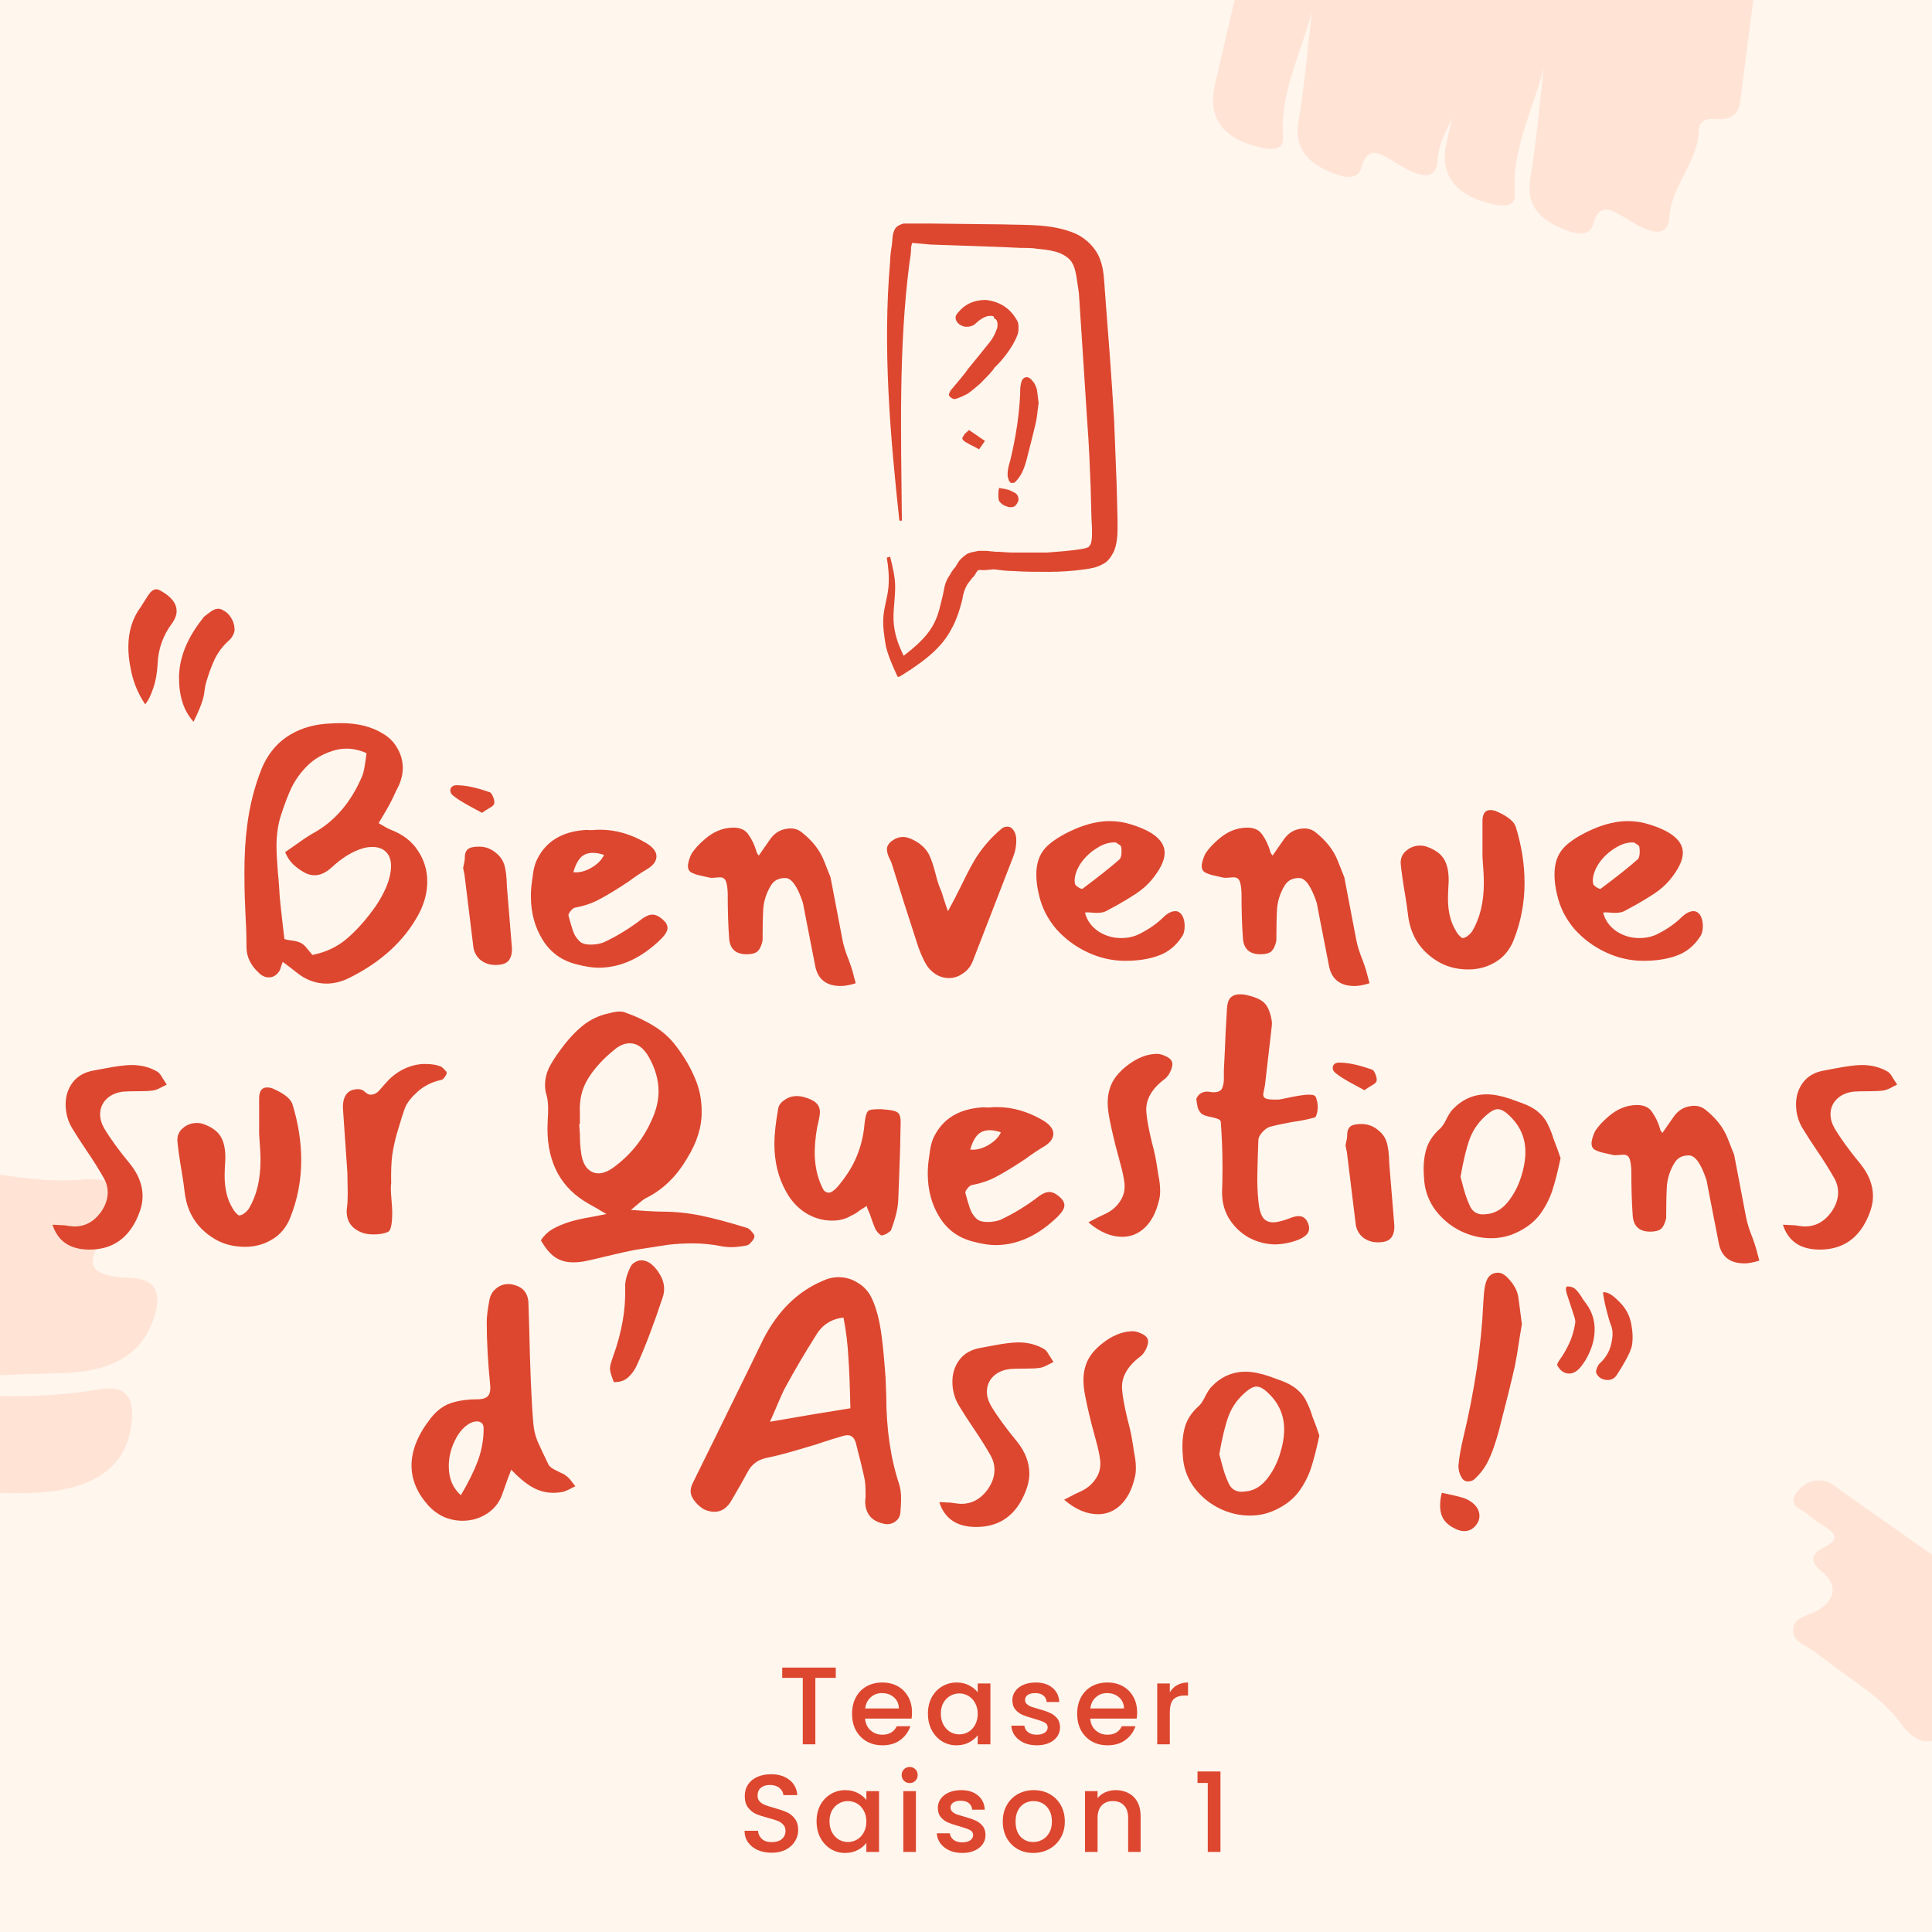 <svg width="1400" height="1400" viewBox="0 0 1400 1400" fill="none" xmlns="http://www.w3.org/2000/svg">
<rect x="0" y="0" width="1400" height="1400" fill="#333333" stroke="none"/>
<g clip-path="url(#clip0)">
<rect width="1400" height="1400" fill="#FFF6EE"/>
<path d="M-133.299 1003.97C-64.037 1006.04 4.358 1018.47 71.888 1006.73C95.264 1002.59 96.996 1017.78 95.264 1031.58C91.801 1064.72 64.962 1082.67 13.016 1081.98C-90.876 1080.6 -194.768 1079.22 -297.795 1075.08C-430.257 1069.55 -659.455 1068.17 -791.918 1060.58C-811.831 1059.2 -842.998 1066.1 -843.864 1041.94C-845.595 1017.78 -830.877 994.994 -795.381 988.09C-778.931 984.638 -761.616 982.567 -744.301 980.496C-707.073 975.663 -688.026 953.572 -701.878 925.957C-712.267 905.245 -704.475 883.844 -687.16 876.25C-650.798 861.062 -525.492 825.853 -478.74 824.472C-372.251 821.02 -265.761 815.497 -159.272 810.664C-138.493 809.974 -114.252 805.832 -109.057 831.376C-107.326 841.041 -97.802 845.183 -86.547 843.802C-37.199 838.279 8.687 858.99 58.902 854.848C96.996 851.396 87.472 874.869 77.083 892.128C66.694 910.078 55.439 924.576 94.398 925.957C114.311 926.647 116.042 938.383 112.579 951.5C104.787 979.806 84.009 993.613 45.915 994.994C-13.823 996.375 -73.561 1000.52 -133.299 1003.97Z" fill="#FFE4D6"/>
<path d="M1436.42 1193.42C1455.77 1215.68 1481.26 1230.86 1502.82 1250.52C1507.63 1255.03 1515.54 1258.62 1510.73 1266.3C1505.68 1273.82 1497.56 1278.78 1487.6 1275.11C1483.25 1273.38 1479 1271.02 1475.24 1267.97C1467.13 1260.75 1459.38 1261.8 1448.69 1263.52C1431.84 1266.04 1414.06 1260.59 1396.38 1261.82C1390.38 1262.38 1381.94 1255.62 1378.12 1249.74C1363.58 1229.54 1341.99 1218.21 1323.43 1203.13C1321.58 1201.81 1319.34 1200.54 1317.66 1198.99C1311.39 1193.09 1299.26 1190.99 1299.26 1181.24C1299.27 1171.5 1310.94 1170.83 1317.94 1166.45C1330.64 1158.51 1331.3 1147.85 1320.03 1138.7C1309.97 1130.78 1313.54 1125.33 1322.35 1120.87C1332.67 1115.75 1330.53 1111.42 1322.35 1106.24C1318.03 1103.49 1313.48 1100.57 1309.66 1097.13C1305.37 1093.35 1295.51 1091.49 1301.32 1082.43C1306.37 1074.91 1314.06 1071.03 1323.43 1073.58C1326.62 1074.49 1329.23 1076.71 1332 1078.7C1401.5 1127.58 1471.23 1176.63 1540.4 1225.98C1545.47 1229.63 1557.67 1232.13 1549.79 1242.13C1543.05 1250.53 1533.06 1255.19 1522.11 1248.02C1504.47 1236.04 1487 1223.84 1469.69 1211.4C1459.37 1204.34 1448.39 1198.19 1436.42 1193.42Z" fill="#FFE4D6"/>
<path d="M950.584 8.5C942.718 38.959 927.381 67.474 929.739 99.244C930.613 110.253 919.382 108.735 909.475 105.886C885.634 99.357 875.011 84.73 880.282 61.755C890.824 15.806 901.366 -30.143 913.841 -75.291C930.025 -133.309 952.067 -234.929 969.761 -292.635C972.595 -301.274 970.423 -316.161 988.118 -312.906C1005.89 -310.036 1021.15 -300.066 1022.93 -283.256C1023.93 -275.428 1023.85 -267.424 1023.77 -259.419C1023.88 -242.152 1038.24 -230.362 1059.64 -232.358C1075.69 -233.854 1090.58 -227.169 1094.53 -218.333C1102.26 -199.89 1116.43 -138.917 1113.15 -117.939C1105.89 -70.108 1100.14 -21.965 1093.89 26.073C1092.49 35.408 1093.28 46.802 1074.19 45.263C1066.98 44.577 1063.09 48.184 1063.06 53.392C1062.56 76.149 1043.25 93.415 1041.66 116.348C1040.68 133.792 1024.44 126.026 1012.81 118.811C1000.68 111.492 991.142 104.308 986.56 121.409C984.229 130.152 975.514 129.154 966.269 125.64C946.348 117.915 938.189 106.604 940.679 89.472C945.155 62.724 947.618 35.56 950.584 8.5Z" fill="#FFE4D6"/>
<path d="M1118.58 49.5C1110.72 79.959 1095.38 108.474 1097.74 140.244C1098.61 151.253 1087.38 149.735 1077.47 146.886C1053.63 140.357 1043.01 125.73 1048.28 102.755C1058.82 56.806 1069.37 10.857 1081.84 -34.291C1098.02 -92.309 1120.07 -193.929 1137.76 -251.635C1140.6 -260.274 1138.42 -275.161 1156.12 -271.906C1173.89 -269.036 1189.15 -259.066 1190.93 -242.256C1191.93 -234.428 1191.85 -226.424 1191.77 -218.419C1191.88 -201.152 1206.24 -189.362 1227.64 -191.358C1243.69 -192.854 1258.58 -186.169 1262.53 -177.333C1270.26 -158.89 1284.43 -97.917 1281.15 -76.939C1273.89 -29.108 1268.14 19.035 1261.89 67.073C1260.49 76.409 1261.28 87.802 1242.19 86.263C1234.98 85.577 1231.09 89.184 1231.06 94.392C1230.56 117.149 1211.25 134.415 1209.66 157.348C1208.68 174.792 1192.44 167.026 1180.81 159.811C1168.68 152.492 1159.14 145.308 1154.56 162.409C1152.23 171.152 1143.51 170.154 1134.27 166.64C1114.35 158.915 1106.19 147.604 1108.68 130.472C1113.16 103.724 1115.62 76.56 1118.58 49.5Z" fill="#FFE4D6"/>
<path d="M605.639 1208.4V1215.84H590.839V1264H581.719V1215.84H566.839V1208.4H605.639ZM660.875 1240.88C660.875 1242.53 660.768 1244.03 660.555 1245.36H626.875C627.142 1248.88 628.448 1251.71 630.795 1253.84C633.142 1255.97 636.022 1257.04 639.435 1257.04C644.342 1257.04 647.808 1254.99 649.835 1250.88H659.675C658.342 1254.93 655.915 1258.27 652.395 1260.88C648.928 1263.44 644.608 1264.72 639.435 1264.72C635.222 1264.72 631.435 1263.79 628.075 1261.92C624.768 1260 622.155 1257.33 620.235 1253.92C618.368 1250.45 617.435 1246.45 617.435 1241.92C617.435 1237.39 618.342 1233.41 620.155 1230C622.022 1226.53 624.608 1223.87 627.915 1222C631.275 1220.13 635.115 1219.2 639.435 1219.2C643.595 1219.2 647.302 1220.11 650.555 1221.92C653.808 1223.73 656.342 1226.29 658.155 1229.6C659.968 1232.85 660.875 1236.61 660.875 1240.88ZM651.355 1238C651.302 1234.64 650.102 1231.95 647.755 1229.92C645.408 1227.89 642.502 1226.88 639.035 1226.88C635.888 1226.88 633.195 1227.89 630.955 1229.92C628.715 1231.89 627.382 1234.59 626.955 1238H651.355ZM672.41 1241.76C672.41 1237.33 673.317 1233.41 675.13 1230C676.997 1226.59 679.503 1223.95 682.65 1222.08C685.85 1220.16 689.37 1219.2 693.21 1219.2C696.677 1219.2 699.69 1219.89 702.25 1221.28C704.863 1222.61 706.943 1224.29 708.49 1226.32V1219.92H717.69V1264H708.49V1257.44C706.943 1259.52 704.837 1261.25 702.17 1262.64C699.503 1264.03 696.463 1264.72 693.05 1264.72C689.263 1264.72 685.797 1263.76 682.65 1261.84C679.503 1259.87 676.997 1257.15 675.13 1253.68C673.317 1250.16 672.41 1246.19 672.41 1241.76ZM708.49 1241.92C708.49 1238.88 707.85 1236.24 706.57 1234C705.343 1231.76 703.717 1230.05 701.69 1228.88C699.663 1227.71 697.477 1227.12 695.13 1227.12C692.783 1227.12 690.597 1227.71 688.57 1228.88C686.543 1230 684.89 1231.68 683.61 1233.92C682.383 1236.11 681.77 1238.72 681.77 1241.76C681.77 1244.8 682.383 1247.47 683.61 1249.76C684.89 1252.05 686.543 1253.81 688.57 1255.04C690.65 1256.21 692.837 1256.8 695.13 1256.8C697.477 1256.8 699.663 1256.21 701.69 1255.04C703.717 1253.87 705.343 1252.16 706.57 1249.92C707.85 1247.63 708.49 1244.96 708.49 1241.92ZM751.269 1264.72C747.802 1264.72 744.682 1264.11 741.909 1262.88C739.189 1261.6 737.029 1259.89 735.429 1257.76C733.829 1255.57 732.975 1253.15 732.869 1250.48H742.309C742.469 1252.35 743.349 1253.92 744.949 1255.2C746.602 1256.43 748.655 1257.04 751.109 1257.04C753.669 1257.04 755.642 1256.56 757.029 1255.6C758.469 1254.59 759.189 1253.31 759.189 1251.76C759.189 1250.11 758.389 1248.88 756.789 1248.08C755.242 1247.28 752.762 1246.4 749.349 1245.44C746.042 1244.53 743.349 1243.65 741.269 1242.8C739.189 1241.95 737.375 1240.64 735.829 1238.88C734.335 1237.12 733.589 1234.8 733.589 1231.92C733.589 1229.57 734.282 1227.44 735.669 1225.52C737.055 1223.55 739.029 1222 741.589 1220.88C744.202 1219.76 747.189 1219.2 750.549 1219.2C755.562 1219.2 759.589 1220.48 762.629 1223.04C765.722 1225.55 767.375 1228.99 767.589 1233.36H758.469C758.309 1231.39 757.509 1229.81 756.069 1228.64C754.629 1227.47 752.682 1226.88 750.229 1226.88C747.829 1226.88 745.989 1227.33 744.709 1228.24C743.429 1229.15 742.789 1230.35 742.789 1231.84C742.789 1233.01 743.215 1234 744.069 1234.8C744.922 1235.6 745.962 1236.24 747.189 1236.72C748.415 1237.15 750.229 1237.71 752.629 1238.4C755.829 1239.25 758.442 1240.13 760.469 1241.04C762.549 1241.89 764.335 1243.17 765.829 1244.88C767.322 1246.59 768.095 1248.85 768.149 1251.68C768.149 1254.19 767.455 1256.43 766.069 1258.4C764.682 1260.37 762.709 1261.92 760.149 1263.04C757.642 1264.16 754.682 1264.72 751.269 1264.72ZM824.003 1240.88C824.003 1242.53 823.896 1244.03 823.683 1245.36H790.003C790.27 1248.88 791.576 1251.71 793.923 1253.84C796.27 1255.97 799.15 1257.04 802.563 1257.04C807.47 1257.04 810.936 1254.99 812.963 1250.88H822.803C821.47 1254.93 819.043 1258.27 815.523 1260.88C812.056 1263.44 807.736 1264.72 802.563 1264.72C798.35 1264.72 794.563 1263.79 791.203 1261.92C787.896 1260 785.283 1257.33 783.363 1253.92C781.496 1250.45 780.563 1246.45 780.563 1241.92C780.563 1237.39 781.47 1233.41 783.283 1230C785.15 1226.53 787.736 1223.87 791.043 1222C794.403 1220.13 798.243 1219.2 802.563 1219.2C806.723 1219.2 810.43 1220.11 813.683 1221.92C816.936 1223.73 819.47 1226.29 821.283 1229.6C823.096 1232.85 824.003 1236.61 824.003 1240.88ZM814.483 1238C814.43 1234.64 813.23 1231.95 810.883 1229.92C808.536 1227.89 805.63 1226.88 802.163 1226.88C799.016 1226.88 796.323 1227.89 794.083 1229.92C791.843 1231.89 790.51 1234.59 790.083 1238H814.483ZM847.698 1226.32C849.031 1224.08 850.791 1222.35 852.978 1221.12C855.218 1219.84 857.858 1219.2 860.898 1219.2V1228.64H858.578C855.005 1228.64 852.285 1229.55 850.418 1231.36C848.605 1233.17 847.698 1236.32 847.698 1240.8V1264H838.578V1219.92H847.698V1226.32ZM559.197 1342.56C555.463 1342.56 552.103 1341.92 549.117 1340.64C546.13 1339.31 543.783 1337.44 542.077 1335.04C540.37 1332.64 539.517 1329.84 539.517 1326.64H549.277C549.49 1329.04 550.423 1331.01 552.077 1332.56C553.783 1334.11 556.157 1334.88 559.197 1334.88C562.343 1334.88 564.797 1334.13 566.557 1332.64C568.317 1331.09 569.197 1329.12 569.197 1326.72C569.197 1324.85 568.637 1323.33 567.517 1322.16C566.45 1320.99 565.09 1320.08 563.437 1319.44C561.837 1318.8 559.597 1318.11 556.717 1317.36C553.09 1316.4 550.13 1315.44 547.837 1314.48C545.597 1313.47 543.677 1311.92 542.077 1309.84C540.477 1307.76 539.677 1304.99 539.677 1301.52C539.677 1298.32 540.477 1295.52 542.077 1293.12C543.677 1290.72 545.917 1288.88 548.797 1287.6C551.677 1286.32 555.01 1285.68 558.797 1285.68C564.183 1285.68 568.583 1287.04 571.997 1289.76C575.463 1292.43 577.383 1296.11 577.757 1300.8H567.677C567.517 1298.77 566.557 1297.04 564.797 1295.6C563.037 1294.16 560.717 1293.44 557.837 1293.44C555.223 1293.44 553.09 1294.11 551.437 1295.44C549.783 1296.77 548.957 1298.69 548.957 1301.2C548.957 1302.91 549.463 1304.32 550.477 1305.44C551.543 1306.51 552.877 1307.36 554.477 1308C556.077 1308.64 558.263 1309.33 561.037 1310.08C564.717 1311.09 567.703 1312.11 569.997 1313.12C572.343 1314.13 574.317 1315.71 575.917 1317.84C577.57 1319.92 578.397 1322.72 578.397 1326.24C578.397 1329.07 577.623 1331.73 576.077 1334.24C574.583 1336.75 572.37 1338.77 569.437 1340.32C566.557 1341.81 563.143 1342.56 559.197 1342.56ZM591.718 1319.76C591.718 1315.33 592.624 1311.41 594.438 1308C596.304 1304.59 598.811 1301.95 601.958 1300.08C605.158 1298.16 608.678 1297.2 612.518 1297.2C615.984 1297.2 618.998 1297.89 621.558 1299.28C624.171 1300.61 626.251 1302.29 627.798 1304.32V1297.92H636.998V1342H627.798V1335.44C626.251 1337.52 624.144 1339.25 621.478 1340.64C618.811 1342.03 615.771 1342.72 612.358 1342.72C608.571 1342.72 605.104 1341.76 601.958 1339.84C598.811 1337.87 596.304 1335.15 594.438 1331.68C592.624 1328.16 591.718 1324.19 591.718 1319.76ZM627.798 1319.92C627.798 1316.88 627.158 1314.24 625.878 1312C624.651 1309.76 623.024 1308.05 620.998 1306.88C618.971 1305.71 616.784 1305.12 614.438 1305.12C612.091 1305.12 609.904 1305.71 607.878 1306.88C605.851 1308 604.198 1309.68 602.918 1311.92C601.691 1314.11 601.078 1316.72 601.078 1319.76C601.078 1322.8 601.691 1325.47 602.918 1327.76C604.198 1330.05 605.851 1331.81 607.878 1333.04C609.958 1334.21 612.144 1334.8 614.438 1334.8C616.784 1334.8 618.971 1334.21 620.998 1333.04C623.024 1331.87 624.651 1330.16 625.878 1327.92C627.158 1325.63 627.798 1322.96 627.798 1319.92ZM659.217 1292.08C657.563 1292.08 656.177 1291.52 655.057 1290.4C653.937 1289.28 653.377 1287.89 653.377 1286.24C653.377 1284.59 653.937 1283.2 655.057 1282.08C656.177 1280.96 657.563 1280.4 659.217 1280.4C660.817 1280.4 662.177 1280.96 663.297 1282.08C664.417 1283.2 664.977 1284.59 664.977 1286.24C664.977 1287.89 664.417 1289.28 663.297 1290.4C662.177 1291.52 660.817 1292.08 659.217 1292.08ZM663.697 1297.92V1342H654.577V1297.92H663.697ZM697.27 1342.72C693.804 1342.72 690.684 1342.11 687.91 1340.88C685.19 1339.6 683.03 1337.89 681.43 1335.76C679.83 1333.57 678.977 1331.15 678.87 1328.48H688.31C688.47 1330.35 689.35 1331.92 690.95 1333.2C692.604 1334.43 694.657 1335.04 697.11 1335.04C699.67 1335.04 701.644 1334.56 703.03 1333.6C704.47 1332.59 705.19 1331.31 705.19 1329.76C705.19 1328.11 704.39 1326.88 702.79 1326.08C701.244 1325.28 698.764 1324.4 695.35 1323.44C692.044 1322.53 689.35 1321.65 687.27 1320.8C685.19 1319.95 683.377 1318.64 681.83 1316.88C680.337 1315.12 679.59 1312.8 679.59 1309.92C679.59 1307.57 680.284 1305.44 681.67 1303.52C683.057 1301.55 685.03 1300 687.59 1298.88C690.204 1297.76 693.19 1297.2 696.55 1297.2C701.564 1297.2 705.59 1298.48 708.63 1301.04C711.724 1303.55 713.377 1306.99 713.59 1311.36H704.47C704.31 1309.39 703.51 1307.81 702.07 1306.64C700.63 1305.47 698.684 1304.88 696.23 1304.88C693.83 1304.88 691.99 1305.33 690.71 1306.24C689.43 1307.15 688.79 1308.35 688.79 1309.84C688.79 1311.01 689.217 1312 690.07 1312.8C690.924 1313.6 691.964 1314.24 693.19 1314.72C694.417 1315.15 696.23 1315.71 698.63 1316.4C701.83 1317.25 704.444 1318.13 706.47 1319.04C708.55 1319.89 710.337 1321.17 711.83 1322.88C713.324 1324.59 714.097 1326.85 714.15 1329.68C714.15 1332.19 713.457 1334.43 712.07 1336.4C710.684 1338.37 708.71 1339.92 706.15 1341.04C703.644 1342.16 700.684 1342.72 697.27 1342.72ZM748.725 1342.72C744.565 1342.72 740.805 1341.79 737.445 1339.92C734.085 1338 731.445 1335.33 729.525 1331.92C727.605 1328.45 726.645 1324.45 726.645 1319.92C726.645 1315.44 727.631 1311.47 729.605 1308C731.578 1304.53 734.271 1301.87 737.685 1300C741.098 1298.13 744.911 1297.2 749.125 1297.2C753.338 1297.2 757.151 1298.13 760.565 1300C763.978 1301.87 766.671 1304.53 768.645 1308C770.618 1311.47 771.605 1315.44 771.605 1319.92C771.605 1324.4 770.591 1328.37 768.565 1331.84C766.538 1335.31 763.765 1338 760.245 1339.92C756.778 1341.79 752.938 1342.72 748.725 1342.72ZM748.725 1334.8C751.071 1334.8 753.258 1334.24 755.285 1333.12C757.365 1332 759.045 1330.32 760.325 1328.08C761.605 1325.84 762.245 1323.12 762.245 1319.92C762.245 1316.72 761.631 1314.03 760.405 1311.84C759.178 1309.6 757.551 1307.92 755.525 1306.8C753.498 1305.68 751.311 1305.12 748.965 1305.12C746.618 1305.12 744.431 1305.68 742.405 1306.8C740.431 1307.92 738.858 1309.6 737.685 1311.84C736.511 1314.03 735.925 1316.72 735.925 1319.92C735.925 1324.67 737.125 1328.35 739.525 1330.96C741.978 1333.52 745.045 1334.8 748.725 1334.8ZM808.46 1297.2C811.927 1297.2 815.02 1297.92 817.74 1299.36C820.514 1300.8 822.674 1302.93 824.22 1305.76C825.767 1308.59 826.54 1312 826.54 1316V1342H817.5V1317.36C817.5 1313.41 816.514 1310.4 814.54 1308.32C812.567 1306.19 809.874 1305.12 806.46 1305.12C803.047 1305.12 800.327 1306.19 798.3 1308.32C796.327 1310.4 795.34 1313.41 795.34 1317.36V1342H786.22V1297.92H795.34V1302.96C796.834 1301.15 798.727 1299.73 801.02 1298.72C803.367 1297.71 805.847 1297.2 808.46 1297.2ZM867.755 1292V1283.68H884.395V1342H875.195V1292H867.755Z" fill="#DD472F"/>
<path d="M282.361 582.75C281.528 584.417 278.861 589 274.361 596.5C278.528 599 281.445 600.583 283.111 601.25C291.945 604.583 298.528 609.667 302.861 616.5C307.361 623.167 309.611 630.583 309.611 638.75C309.611 646.75 307.528 654.667 303.361 662.5C293.028 681.667 276.361 697 253.361 708.5C247.695 711.333 242.111 712.75 236.611 712.75C228.611 712.75 221.195 709.917 214.361 704.25C211.695 702.083 208.528 699.667 204.861 697C204.528 698 204.111 699.167 203.611 700.5C203.278 702 202.861 703.083 202.361 703.75C200.361 706.75 197.861 708.25 194.861 708.25C192.195 708.25 189.778 707.167 187.611 705C181.611 699.5 178.611 693.25 178.611 686.25C178.611 680.917 178.528 676.25 178.361 672.25C178.195 668.25 178.028 664.917 177.861 662.25C177.695 658.917 177.528 654.75 177.361 649.75C177.195 644.75 177.111 638.917 177.111 632.25C177.111 619.583 177.778 608.25 179.111 598.25C180.945 583.583 184.445 569.833 189.611 557C193.611 547.333 199.528 539.75 207.361 534.25C215.361 528.75 224.778 525.5 235.611 524.5C240.611 524.167 244.445 524 247.111 524C259.445 524 269.778 526.667 278.111 532C282.445 534.667 285.778 538.167 288.111 542.5C290.611 546.833 291.861 551.5 291.861 556.5C291.861 560.667 290.945 564.833 289.111 569L286.611 574C285.445 576.667 284.028 579.583 282.361 582.75ZM262.611 562C263.445 559.833 264.195 556.25 264.861 551.25L265.611 545.75C260.611 543.583 255.861 542.5 251.361 542.5C247.528 542.5 243.945 543.083 240.611 544.25C233.445 546.583 227.445 550.167 222.611 555C217.945 559.667 214.195 564.833 211.361 570.5C208.695 576.167 206.028 583.167 203.361 591.5C201.361 598 200.361 605.25 200.361 613.25C200.361 617.583 200.695 623.917 201.361 632.25C201.695 634.75 202.028 638.833 202.361 644.5C202.528 649 203.445 658.25 205.111 672.25L206.111 680.5C207.111 680.833 208.778 681.167 211.111 681.5C214.278 681.833 216.695 682.5 218.361 683.5C219.861 684.333 221.361 685.75 222.861 687.75C224.361 689.583 225.528 691 226.361 692C236.361 690 244.861 685.917 251.861 679.75C259.028 673.583 266.028 665.583 272.861 655.75C278.028 647.75 281.278 640.583 282.611 634.25C283.111 631.75 283.361 629.5 283.361 627.5C283.361 623 282.111 619.583 279.611 617.25C277.278 614.917 274.028 613.75 269.861 613.75C267.361 613.75 265.028 614.083 262.861 614.75C255.361 616.917 247.695 621.667 239.861 629C235.861 632.5 231.861 634.25 227.861 634.25C225.361 634.25 222.778 633.5 220.111 632C216.945 630.167 214.278 628.167 212.111 626C209.945 623.833 208.111 621 206.611 617.5L212.361 613.5C218.361 609.167 222.945 606.083 226.111 604.25C242.278 595.583 254.445 581.5 262.611 562ZM358.082 582.5C357.749 583.5 356.499 584.583 354.332 585.75C352.332 586.917 350.665 588 349.332 589L342.332 585.25C335.499 581.583 330.832 578.667 328.332 576.5C326.999 575.5 326.332 574.25 326.332 572.75C326.332 571.75 326.665 570.917 327.332 570.25C328.165 569.417 329.332 569 330.832 569C337.332 569 345.249 570.667 354.582 574C355.582 574.167 356.499 575.333 357.332 577.5C358.165 579.5 358.415 581.167 358.082 582.5ZM335.582 629C336.082 626.833 336.415 625.25 336.582 624.25C336.749 623.25 336.832 622.167 336.832 621C336.832 618.667 337.499 616.833 338.832 615.5C340.332 614.167 343.082 613.5 347.082 613.5C351.749 613.5 355.832 615 359.332 618C362.999 620.833 365.249 624.583 366.082 629.25C366.582 631.583 366.915 634.167 367.082 637C367.249 639.833 367.332 641.667 367.332 642.5L370.832 685.25C371.332 689.75 370.665 693.25 368.832 695.75C367.165 698.083 363.915 699.25 359.082 699.25C354.915 699.25 351.332 698.083 348.332 695.75C345.499 693.417 343.749 690.417 343.082 686.75L336.582 633.75L335.582 629ZM423.199 601.5C424.699 601.333 425.949 601.333 426.949 601.5C427.949 601.5 428.866 601.5 429.699 601.5C430.866 601.333 432.616 601.25 434.949 601.25C446.283 601.25 457.449 604.5 468.449 611C473.283 614 475.699 617.167 475.699 620.5C475.699 624.167 473.199 627.417 468.199 630.25C464.033 632.75 459.699 635.667 455.199 639C447.199 644.333 440.366 648.5 434.699 651.5C429.199 654.5 423.116 656.583 416.449 657.75C415.449 658.083 414.366 659 413.199 660.5C412.199 661.833 411.783 662.833 411.949 663.5C412.283 664.5 412.866 666.583 413.699 669.75C414.533 672.75 415.449 675.333 416.449 677.5C417.616 679.5 418.949 681.167 420.449 682.5C422.116 683.833 424.616 684.5 427.949 684.5C431.283 684.5 434.366 684 437.199 683C447.199 678.333 456.699 672.5 465.699 665.5C468.366 663.667 470.699 662.75 472.699 662.75C475.199 662.75 477.866 664.083 480.699 666.75C482.699 668.583 483.699 670.5 483.699 672.5C483.699 674.667 482.116 677.333 478.949 680.5C464.783 694.333 449.699 701.25 433.699 701.25C429.366 701.25 424.033 700.417 417.699 698.75C407.033 696.083 398.866 690.167 393.199 681C387.533 671.833 384.699 661.333 384.699 649.5C384.699 645.833 384.949 642.333 385.449 639C385.616 637.833 385.949 635.417 386.449 631.75C387.116 627.917 388.116 624.75 389.449 622.25C395.783 609.75 407.033 602.833 423.199 601.5ZM437.699 619.5C434.699 618.5 432.033 618 429.699 618C425.866 618 422.866 619.167 420.699 621.5C418.533 623.833 416.783 627.333 415.449 632C419.449 632.5 423.699 631.5 428.199 629C432.866 626.333 436.033 623.167 437.699 619.5ZM548.086 616.75C548.086 617.083 548.253 617.583 548.586 618.25C549.086 618.917 549.503 619.5 549.836 620L557.836 608.5C560.836 604.167 564.586 601.583 569.086 600.75C573.753 599.75 577.669 600.5 580.836 603C588.669 609.167 594.086 616.083 597.086 623.75L601.836 635.75L610.336 680.25C611.169 684.917 612.753 690.083 615.086 695.75C616.419 699.417 617.336 702.167 617.836 704L620.086 712.5C615.753 713.833 612.169 714.5 609.336 714.5C599.003 714.5 592.836 709.833 590.836 700.5C589.003 691.167 586.836 680.083 584.336 667.25L581.836 654.25C577.836 642.083 573.503 636.083 568.836 636.25C564.169 636.25 560.753 638.083 558.586 641.75C555.419 646.917 553.586 652.5 553.086 658.5C552.753 664.333 552.586 672.083 552.586 681.75C551.753 685.417 550.503 688 548.836 689.5C547.169 690.833 544.586 691.5 541.086 691.5C533.086 691.5 528.836 687.583 528.336 679.75C527.669 670.417 527.336 659.917 527.336 648.25C527.336 644.917 527.003 642 526.336 639.5C525.669 637 524.169 635.75 521.836 635.75C520.836 635.75 519.503 635.833 517.836 636C516.336 636.167 515.169 636.167 514.336 636C511.336 635.333 508.753 634.75 506.586 634.25C504.419 633.75 502.419 633 500.586 632C498.919 630.833 498.253 628.917 498.586 626.25C499.086 623.417 500.003 620.75 501.336 618.25C502.503 616.583 503.753 615 505.086 613.5C506.586 611.833 508.503 610 510.836 608C517.003 602.667 523.669 599.917 530.836 599.75C536.169 599.583 540.003 601.25 542.336 604.75C544.836 608.25 546.753 612.25 548.086 616.75ZM681.438 644.25C682.104 645.583 682.854 647.75 683.688 650.75C685.521 656.417 686.604 659.583 686.938 660.25C690.438 653.917 693.688 647.667 696.688 641.5C701.521 631.5 705.271 624.5 707.938 620.5C712.771 613.167 718.521 606.667 725.188 601C726.521 599.667 728.104 599 729.938 599C731.604 599 732.938 599.667 733.938 601C735.104 602.333 735.854 604 736.188 606C736.354 606.667 736.438 607.75 736.438 609.25C736.438 612.917 735.771 616.583 734.438 620.25C731.938 626.75 725.771 642.667 715.938 668L705.188 695.75C703.688 699.917 701.271 703.083 697.938 705.25C694.771 707.583 691.354 708.75 687.688 708.75C682.188 708.75 677.354 706.417 673.188 701.75C670.688 698.75 668.104 693.583 665.438 686.25C657.771 662.75 651.354 642.583 646.188 625.75C645.688 624.417 644.938 622.75 643.938 620.75C643.104 618.583 642.688 616.833 642.688 615.5C642.688 613.167 643.938 611.083 646.438 609.25C648.938 607.417 651.604 606.5 654.438 606.5C657.604 606.5 661.521 608.083 666.188 611.25C669.521 613.75 671.938 616.583 673.438 619.75C674.938 622.917 676.354 627.083 677.688 632.25C679.021 637.583 680.271 641.583 681.438 644.25ZM801.957 660C800.29 661 797.874 661.5 794.707 661.5C793.54 661.5 792.124 661.417 790.457 661.25C788.79 661.083 787.374 661.083 786.207 661.25C787.54 666.75 790.707 671.25 795.707 674.75C800.707 678.083 806.29 679.75 812.457 679.75C817.79 679.75 822.54 678.583 826.707 676.25C832.874 673.083 838.207 669.333 842.707 665C845.874 661.833 848.874 660.25 851.707 660.25C853.54 660.25 855.124 661.167 856.457 663C857.79 665.167 858.457 667.833 858.457 671C858.457 674.333 857.79 676.917 856.457 678.75C852.124 685.417 846.457 690 839.457 692.5C832.624 695 824.624 696.25 815.457 696.25C805.957 696.25 796.79 694.167 787.957 690C779.124 685.833 771.54 680.167 765.207 673C759.04 665.667 754.957 657.583 752.957 648.75C751.624 643.583 750.957 638.5 750.957 633.5C750.957 625.667 753.124 619.333 757.457 614.5C761.957 609.667 769.124 605.083 778.957 600.75C787.957 596.917 796.29 595 803.957 595C809.457 595 814.79 595.833 819.957 597.5C835.957 602.5 843.957 609.333 843.957 618C843.957 623.5 840.707 630.167 834.207 638C831.04 641.667 827.29 644.917 822.957 647.75C818.624 650.583 814.374 653.167 810.207 655.5C806.207 657.667 803.457 659.167 801.957 660ZM812.457 613.75C812.29 612.917 811.624 612.25 810.457 611.75C809.457 611.083 808.874 610.667 808.707 610.5C804.207 610.167 799.624 611.5 794.957 614.5C790.29 617.333 786.374 621 783.207 625.5C780.207 630 778.707 634.333 778.707 638.5L778.957 640.5C779.124 641.167 779.957 642 781.457 643C783.124 644 784.124 644.333 784.457 644C796.29 635.167 805.207 628.083 811.207 622.75C812.207 621.75 812.707 619.917 812.707 617.25C812.707 615.583 812.624 614.417 812.457 613.75ZM920.4 616.75C920.4 617.083 920.567 617.583 920.9 618.25C921.4 618.917 921.817 619.5 922.15 620L930.15 608.5C933.15 604.167 936.9 601.583 941.4 600.75C946.067 599.75 949.984 600.5 953.15 603C960.984 609.167 966.4 616.083 969.4 623.75L974.15 635.75L982.65 680.25C983.484 684.917 985.067 690.083 987.4 695.75C988.734 699.417 989.65 702.167 990.15 704L992.4 712.5C988.067 713.833 984.484 714.5 981.65 714.5C971.317 714.5 965.15 709.833 963.15 700.5C961.317 691.167 959.15 680.083 956.65 667.25L954.15 654.25C950.15 642.083 945.817 636.083 941.15 636.25C936.484 636.25 933.067 638.083 930.9 641.75C927.734 646.917 925.9 652.5 925.4 658.5C925.067 664.333 924.9 672.083 924.9 681.75C924.067 685.417 922.817 688 921.15 689.5C919.484 690.833 916.9 691.5 913.4 691.5C905.4 691.5 901.15 687.583 900.65 679.75C899.984 670.417 899.65 659.917 899.65 648.25C899.65 644.917 899.317 642 898.65 639.5C897.984 637 896.484 635.75 894.15 635.75C893.15 635.75 891.817 635.833 890.15 636C888.65 636.167 887.484 636.167 886.65 636C883.65 635.333 881.067 634.75 878.9 634.25C876.734 633.75 874.734 633 872.9 632C871.234 630.833 870.567 628.917 870.9 626.25C871.4 623.417 872.317 620.75 873.65 618.25C874.817 616.583 876.067 615 877.4 613.5C878.9 611.833 880.817 610 883.15 608C889.317 602.667 895.984 599.917 903.15 599.75C908.484 599.583 912.317 601.25 914.65 604.75C917.15 608.25 919.067 612.25 920.4 616.75ZM1067 674.5C1072.5 665.167 1075.25 653.583 1075.25 639.75C1075.25 635.583 1074.92 629.25 1074.25 620.75V604V595C1074.25 589.667 1076.17 587 1080 587C1081.34 587 1082.67 587.25 1084 587.75C1092.5 591.417 1097.34 595.333 1098.5 599.5C1102.67 613.167 1104.75 626.583 1104.75 639.75C1104.75 654.25 1102.09 668.167 1096.75 681.5C1093.92 688.5 1089.5 693.75 1083.5 697.25C1077.67 700.75 1071.17 702.5 1064 702.5C1055.17 702.5 1047.42 700.333 1040.75 696C1029.25 688.667 1022.5 678.167 1020.5 664.5C1019.67 657.667 1018.92 652.417 1018.25 648.75C1016.59 638.917 1015.5 631.25 1015 625.75C1014.84 621.917 1016.17 618.833 1019 616.5C1021.84 614 1025.25 612.75 1029.25 612.75C1030.75 612.75 1032.25 613 1033.75 613.5C1039.92 615.667 1044.17 618.75 1046.5 622.75C1048.84 626.75 1049.92 632.167 1049.75 639C1049.42 644.333 1049.25 648.333 1049.25 651C1049.25 660.5 1051.17 668.333 1055 674.5C1055.67 675.833 1056.59 677.083 1057.75 678.25C1058.92 679.417 1059.67 679.917 1060 679.75C1061.34 679.583 1062.59 679 1063.75 678C1065.09 677 1066.17 675.833 1067 674.5ZM1177.45 660C1175.78 661 1173.36 661.5 1170.2 661.5C1169.03 661.5 1167.61 661.417 1165.95 661.25C1164.28 661.083 1162.86 661.083 1161.7 661.25C1163.03 666.75 1166.2 671.25 1171.2 674.75C1176.2 678.083 1181.78 679.75 1187.95 679.75C1193.28 679.75 1198.03 678.583 1202.2 676.25C1208.36 673.083 1213.7 669.333 1218.2 665C1221.36 661.833 1224.36 660.25 1227.2 660.25C1229.03 660.25 1230.61 661.167 1231.95 663C1233.28 665.167 1233.95 667.833 1233.95 671C1233.95 674.333 1233.28 676.917 1231.95 678.75C1227.61 685.417 1221.95 690 1214.95 692.5C1208.11 695 1200.11 696.25 1190.95 696.25C1181.45 696.25 1172.28 694.167 1163.45 690C1154.61 685.833 1147.03 680.167 1140.7 673C1134.53 665.667 1130.45 657.583 1128.45 648.75C1127.11 643.583 1126.45 638.5 1126.45 633.5C1126.45 625.667 1128.61 619.333 1132.95 614.5C1137.45 609.667 1144.61 605.083 1154.45 600.75C1163.45 596.917 1171.78 595 1179.45 595C1184.95 595 1190.28 595.833 1195.45 597.5C1211.45 602.5 1219.45 609.333 1219.45 618C1219.45 623.5 1216.2 630.167 1209.7 638C1206.53 641.667 1202.78 644.917 1198.45 647.75C1194.11 650.583 1189.86 653.167 1185.7 655.5C1181.7 657.667 1178.95 659.167 1177.45 660ZM1187.95 613.75C1187.78 612.917 1187.11 612.25 1185.95 611.75C1184.95 611.083 1184.36 610.667 1184.2 610.5C1179.7 610.167 1175.11 611.5 1170.45 614.5C1165.78 617.333 1161.86 621 1158.7 625.5C1155.7 630 1154.2 634.333 1154.2 638.5L1154.45 640.5C1154.61 641.167 1155.45 642 1156.95 643C1158.61 644 1159.61 644.333 1159.95 644C1171.78 635.167 1180.7 628.083 1186.7 622.75C1187.7 621.75 1188.2 619.917 1188.2 617.25C1188.2 615.583 1188.11 614.417 1187.95 613.75ZM64.816 905.5C50.816 905.5 41.9 899.5 38.066 887.5C39.4 887.5 41.15 887.583 43.316 887.75C45.65 887.75 47.566 887.917 49.066 888.25C51.4 888.583 53.066 888.75 54.066 888.75C61.566 888.75 67.816 885.417 72.816 878.75C76.316 873.917 78.066 869 78.066 864C78.066 860.667 77.233 857.417 75.566 854.25C71.9 847.75 67.4 840.583 62.066 832.75C58.566 827.583 55.4 822.667 52.566 818C49.233 812.667 47.566 806.75 47.566 800.25C47.566 794.25 49.233 789 52.566 784.5C56.066 779.833 61.15 776.917 67.816 775.75L75.816 774.25C84.483 772.583 90.983 771.75 95.316 771.75C102.483 771.75 108.816 773.417 114.316 776.75C115.483 777.583 116.65 779.083 117.816 781.25C119.15 783.25 120.15 784.833 120.816 786C119.65 786.5 117.983 787.333 115.816 788.5C113.816 789.5 112.066 790.083 110.566 790.25C108.233 790.583 104.733 790.75 100.066 790.75C95.566 790.75 92.15 790.833 89.816 791C84.483 791.5 80.233 793.333 77.066 796.5C74.066 799.5 72.566 803.167 72.566 807.5C72.566 810.833 73.566 814.25 75.566 817.75C80.066 825.25 86.316 833.833 94.316 843.5C100.316 851 103.316 858.75 103.316 866.75C103.316 871.083 102.316 875.667 100.316 880.5C93.483 897.167 81.65 905.5 64.816 905.5ZM180.527 875.5C186.027 866.167 188.777 854.583 188.777 840.75C188.777 836.583 188.444 830.25 187.777 821.75V805V796C187.777 790.667 189.694 788 193.527 788C194.861 788 196.194 788.25 197.527 788.75C206.027 792.417 210.861 796.333 212.027 800.5C216.194 814.167 218.277 827.583 218.277 840.75C218.277 855.25 215.611 869.167 210.277 882.5C207.444 889.5 203.027 894.75 197.027 898.25C191.194 901.75 184.694 903.5 177.527 903.5C168.694 903.5 160.944 901.333 154.277 897C142.777 889.667 136.027 879.167 134.027 865.5C133.194 858.667 132.444 853.417 131.777 849.75C130.111 839.917 129.027 832.25 128.527 826.75C128.361 822.917 129.694 819.833 132.527 817.5C135.361 815 138.777 813.75 142.777 813.75C144.277 813.75 145.777 814 147.277 814.5C153.444 816.667 157.694 819.75 160.027 823.75C162.361 827.75 163.444 833.167 163.277 840C162.944 845.333 162.777 849.333 162.777 852C162.777 861.5 164.694 869.333 168.527 875.5C169.194 876.833 170.111 878.083 171.277 879.25C172.444 880.417 173.194 880.917 173.527 880.75C174.861 880.583 176.111 880 177.277 879C178.611 878 179.694 876.833 180.527 875.5ZM251.471 874.75C251.804 872.417 251.971 869 251.971 864.5L251.721 849.75L248.721 806.25L248.471 802.5C248.471 793.667 252.221 789.25 259.721 789.25C261.554 789.25 263.137 789.917 264.471 791.25C265.971 792.583 267.304 793.25 268.471 793.25C270.971 793.25 273.137 792.167 274.971 790C276.971 787.667 279.054 785.333 281.221 783C284.721 779.333 288.804 776.417 293.471 774.25C298.304 772.083 303.137 771 307.971 771C312.637 771 316.387 771.583 319.221 772.75C320.054 773.083 320.971 773.833 321.971 775C323.137 776 323.721 776.833 323.721 777.5C323.721 778.167 323.221 779.167 322.221 780.5C321.387 781.667 320.637 782.333 319.971 782.5C313.471 783.833 307.804 786.583 302.971 790.75C298.304 794.917 295.221 798.75 293.721 802.25C292.387 805.583 290.387 811.833 287.721 821C286.221 826.167 285.054 831.5 284.221 837C283.554 842.333 283.304 849.167 283.471 857.5C283.304 858.333 283.221 859.5 283.221 861C283.221 863.167 283.387 866.083 283.721 869.75C284.054 873.75 284.221 876.583 284.221 878.25C284.221 886.583 283.304 891.333 281.471 892.5C278.804 893.833 275.304 894.5 270.971 894.5C267.471 894.5 264.637 894.083 262.471 893.25C254.971 890.417 251.221 885.25 251.221 877.75C251.221 876.417 251.304 875.417 251.471 874.75ZM468.455 868C466.955 868.667 464.705 870.333 461.705 873C458.705 875.5 457.205 876.75 457.205 876.75L467.705 877.5C473.705 877.833 477.705 878 479.705 878C489.372 878 498.955 879 508.455 881C517.955 883 528.872 885.917 541.205 889.75C542.372 890.083 543.538 891 544.705 892.5C546.038 893.833 546.705 895 546.705 896C546.538 897.333 545.788 898.667 544.455 900C543.288 901.5 542.122 902.333 540.955 902.5C536.788 903.333 532.955 903.75 529.455 903.75C527.955 903.75 526.038 903.583 523.705 903.25C516.538 901.75 509.288 901 501.955 901C495.788 901 489.872 901.333 484.205 902C478.705 902.833 470.622 904.083 459.955 905.75C454.788 906.75 447.705 908.333 438.705 910.5C432.038 912.167 426.955 913.333 423.455 914C420.788 914.5 418.122 914.75 415.455 914.75C410.288 914.75 405.872 913.5 402.205 911C398.538 908.5 395.122 904.417 391.955 898.75C394.122 895.417 396.872 892.75 400.205 890.75C403.705 888.75 407.788 887 412.455 885.5C416.622 884.167 422.205 882.917 429.205 881.75C429.872 881.583 433.288 880.917 439.455 879.75C433.288 876.083 429.122 873.667 426.955 872.5C406.788 861.333 396.705 843.083 396.705 817.75L396.955 810.5C397.122 809 397.205 806.667 397.205 803.5C397.205 799.5 396.788 796.083 395.955 793.25C395.288 791.25 394.955 788.917 394.955 786.25C394.955 782.083 395.872 778 397.705 774C399.705 770 402.455 765.667 405.955 761C411.122 753.833 416.455 748 421.955 743.5C427.622 738.833 434.122 735.75 441.455 734.25C444.288 733.417 446.872 733 449.205 733C450.705 733 452.038 733.25 453.205 733.75C461.205 736.583 468.205 739.917 474.205 743.75C480.205 747.417 485.372 752.083 489.705 757.75C495.705 765.583 500.288 773.333 503.455 781C506.788 788.5 508.455 796.583 508.455 805.25C508.622 816.417 505.122 827.75 497.955 839.25C490.288 852.417 480.455 862 468.455 868ZM420.205 821.75C420.205 827.083 420.538 831.833 421.205 836C421.872 840.5 423.288 844 425.455 846.5C427.788 849 430.538 850.25 433.705 850.25C437.205 850.25 441.038 848.667 445.205 845.5C457.038 836.667 465.955 825.583 471.955 812.25C475.455 804.917 477.205 797.75 477.205 790.75C477.205 782.583 474.872 774.333 470.205 766C466.372 759.333 461.788 756 456.455 756C452.788 756 449.205 757.417 445.705 760.25C437.205 767.083 430.705 774.167 426.205 781.5C421.705 788.667 419.705 797 420.205 806.5V814.5H419.705L420.205 821.75ZM582.645 795C586.811 796.167 589.728 797.583 591.395 799.25C593.228 800.917 594.145 803.167 594.145 806C594.145 807.333 593.895 809.083 593.395 811.25C591.561 818.75 590.561 826.25 590.395 833.75C590.228 842.25 591.561 850.083 594.395 857.25C595.395 859.75 596.311 861.583 597.145 862.75C598.145 863.75 599.311 864.25 600.645 864.25C602.311 864.25 604.478 862.75 607.145 859.75C613.311 852.417 617.895 845.083 620.895 837.75C623.895 830.417 625.728 822.833 626.395 815C626.895 809.833 627.728 806.583 628.895 805.25C629.561 804.583 630.645 804.167 632.145 804C633.645 803.833 635.811 803.75 638.645 803.75C643.145 804.083 646.228 804.5 647.895 805C649.728 805.5 650.978 806.333 651.645 807.5C652.311 808.667 652.645 810.583 652.645 813.25L652.395 825C652.395 827.5 652.311 831.167 652.145 836C651.645 851 651.228 862.167 650.895 869.5C650.728 875.333 648.978 882.667 645.645 891.5C645.311 892 644.395 892.75 642.895 893.75C641.395 894.583 640.061 895.083 638.895 895.25C638.561 895.25 637.811 894.75 636.645 893.75C635.645 892.583 634.895 891.583 634.395 890.75C633.228 888.083 631.895 884.5 630.395 880L628.395 875.25L627.895 873.75L627.145 874.5L623.145 877C621.145 878.667 618.978 880 616.645 881C612.811 883.333 608.228 884.5 602.895 884.5C596.228 884.5 589.895 882.667 583.895 879C577.895 875.167 573.145 870 569.645 863.5C563.978 853.5 561.145 841.917 561.145 828.75C561.145 822.083 562.061 813.667 563.895 803.5C564.228 801 565.811 798.833 568.645 797C571.145 795.167 574.061 794.25 577.395 794.25C579.061 794.25 580.811 794.5 582.645 795ZM710.797 802.5C712.297 802.333 713.547 802.333 714.547 802.5C715.547 802.5 716.464 802.5 717.297 802.5C718.464 802.333 720.214 802.25 722.547 802.25C733.88 802.25 745.047 805.5 756.047 812C760.88 815 763.297 818.167 763.297 821.5C763.297 825.167 760.797 828.417 755.797 831.25C751.63 833.75 747.297 836.667 742.797 840C734.797 845.333 727.964 849.5 722.297 852.5C716.797 855.5 710.714 857.583 704.047 858.75C703.047 859.083 701.964 860 700.797 861.5C699.797 862.833 699.38 863.833 699.547 864.5C699.88 865.5 700.464 867.583 701.297 870.75C702.13 873.75 703.047 876.333 704.047 878.5C705.214 880.5 706.547 882.167 708.047 883.5C709.714 884.833 712.214 885.5 715.547 885.5C718.88 885.5 721.964 885 724.797 884C734.797 879.333 744.297 873.5 753.297 866.5C755.964 864.667 758.297 863.75 760.297 863.75C762.797 863.75 765.464 865.083 768.297 867.75C770.297 869.583 771.297 871.5 771.297 873.5C771.297 875.667 769.714 878.333 766.547 881.5C752.38 895.333 737.297 902.25 721.297 902.25C716.964 902.25 711.63 901.417 705.297 899.75C694.63 897.083 686.464 891.167 680.797 882C675.13 872.833 672.297 862.333 672.297 850.5C672.297 846.833 672.547 843.333 673.047 840C673.214 838.833 673.547 836.417 674.047 832.75C674.714 828.917 675.714 825.75 677.047 823.25C683.38 810.75 694.63 803.833 710.797 802.5ZM725.297 820.5C722.297 819.5 719.63 819 717.297 819C713.464 819 710.464 820.167 708.297 822.5C706.13 824.833 704.38 828.333 703.047 833C707.047 833.5 711.297 832.5 715.797 830C720.464 827.333 723.63 824.167 725.297 820.5ZM839.684 870.5C837.684 878.667 834.35 885 829.684 889.5C825.017 894 819.517 896.25 813.184 896.25C805.017 896.25 796.85 892.75 788.684 885.75C795.017 882.417 799.017 880.417 800.684 879.75C805.017 877.75 808.434 875 810.934 871.5C813.6 868 814.934 864.083 814.934 859.75C814.934 858.25 814.85 857.083 814.684 856.25C814.184 852.583 813.35 848.667 812.184 844.5C811.017 840.167 810.267 837.333 809.934 836C809.1 833.167 808.017 828.917 806.684 823.25C805.684 819.083 804.767 814.833 803.934 810.5C803.1 806.167 802.684 802.333 802.684 799C802.684 793.5 803.85 788.5 806.184 784C808.684 779.333 812.85 774.917 818.684 770.75C821.184 768.917 824.017 767.333 827.184 766C830.517 764.667 833.684 763.917 836.684 763.75C838.85 763.417 841.267 763.833 843.934 765C846.767 766.167 848.517 767.583 849.184 769.25C849.85 770.75 849.6 772.917 848.434 775.75C847.267 778.417 845.85 780.417 844.184 781.75C834.517 788.917 830.017 796.917 830.684 805.75C831.017 810.75 832.35 818.083 834.684 827.75C836.35 833.917 837.517 839.25 838.184 843.75C838.35 845.083 838.767 847.75 839.434 851.75C840.267 855.75 840.684 859.417 840.684 862.75C840.684 865.75 840.35 868.333 839.684 870.5ZM870.377 806.75C869.21 805.417 868.377 804 867.877 802.5C867.544 801 867.21 798.917 866.877 796.25C868.377 792.75 871.127 791 875.127 791C877.127 791.333 878.544 791.5 879.377 791.5C882.71 791.5 884.794 790.5 885.627 788.5C886.46 786.5 886.877 784.167 886.877 781.5C886.877 778.833 886.877 776.75 886.877 775.25L887.627 760.25C887.794 756.917 887.96 752.833 888.127 748C888.46 743 888.794 737.25 889.127 730.75C889.294 727.25 890.127 724.667 891.627 723C893.294 721.333 895.544 720.5 898.377 720.5C900.377 720.5 901.96 720.667 903.127 721C909.96 722.5 914.544 724.667 916.877 727.5C919.21 730.333 920.794 734.583 921.627 740.25C921.794 741.417 921.627 743.833 921.127 747.5L916.627 786.5C916.46 787.5 916.21 788.75 915.877 790.25C915.544 791.583 915.377 792.583 915.377 793.25C915.377 794.75 916.21 795.75 917.877 796.25C919.544 796.75 922.627 796.917 927.127 796.75C934.794 795.083 940.627 794 944.627 793.5C945.46 793.333 946.794 793.25 948.627 793.25C950.627 793.25 951.96 793.5 952.627 794C953.294 794.333 953.794 795.333 954.127 797C954.627 798.5 954.877 800.25 954.877 802.25C954.877 804.083 954.627 805.75 954.127 807.25C953.794 808.75 953.294 809.583 952.627 809.75C948.127 811.083 942.794 812.167 936.627 813C929.294 814.333 923.877 815.5 920.377 816.5C918.544 817 916.71 818.25 914.877 820.25C913.044 822.25 912.044 824.083 911.877 825.75C911.544 833.917 911.294 842.25 911.127 850.75C910.96 857.25 911.21 863.75 911.877 870.25C912.377 875.75 913.46 879.75 915.127 882.25C916.794 884.583 919.294 885.75 922.627 885.75C925.294 885.75 929.127 884.833 934.127 883C936.794 881.833 939.127 881.25 941.127 881.25C944.294 881.25 946.544 883 947.877 886.5C948.377 887.667 948.627 888.833 948.627 890C948.627 892.167 947.794 893.917 946.127 895.25C944.627 896.583 942.544 897.75 939.877 898.75C934.877 900.583 929.794 901.583 924.627 901.75C917.627 901.75 911.044 900.083 904.877 896.75C898.71 893.25 893.794 888.417 890.127 882.25C886.627 876.083 885.127 869 885.627 861C885.794 857.833 885.877 852.833 885.877 846C885.877 835.167 885.46 824.167 884.627 813C884.46 812 883.877 811.333 882.877 811C881.877 810.5 880.21 810 877.877 809.5C874.044 808.833 871.544 807.917 870.377 806.75ZM997.486 783.5C997.153 784.5 995.903 785.583 993.736 786.75C991.736 787.917 990.07 789 988.736 790L981.736 786.25C974.903 782.583 970.236 779.667 967.736 777.5C966.403 776.5 965.736 775.25 965.736 773.75C965.736 772.75 966.07 771.917 966.736 771.25C967.57 770.417 968.736 770 970.236 770C976.736 770 984.653 771.667 993.986 775C994.986 775.167 995.903 776.333 996.736 778.5C997.57 780.5 997.82 782.167 997.486 783.5ZM974.986 830C975.486 827.833 975.82 826.25 975.986 825.25C976.153 824.25 976.236 823.167 976.236 822C976.236 819.667 976.903 817.833 978.236 816.5C979.736 815.167 982.486 814.5 986.486 814.5C991.153 814.5 995.236 816 998.736 819C1002.4 821.833 1004.65 825.583 1005.49 830.25C1005.99 832.583 1006.32 835.167 1006.49 838C1006.65 840.833 1006.74 842.667 1006.74 843.5L1010.24 886.25C1010.74 890.75 1010.07 894.25 1008.24 896.75C1006.57 899.083 1003.32 900.25 998.486 900.25C994.32 900.25 990.736 899.083 987.736 896.75C984.903 894.417 983.153 891.417 982.486 887.75L975.986 834.75L974.986 830ZM1121.85 815.25C1123.35 818.25 1124.69 821.667 1125.85 825.5C1127.19 829.167 1128.1 831.583 1128.6 832.75L1130.85 839.25C1128.85 848.75 1126.85 856.583 1124.85 862.75C1122.85 868.75 1119.94 874.417 1116.1 879.75C1112.27 884.917 1107.02 889.167 1100.35 892.5C1094.19 895.667 1087.6 897.25 1080.6 897.25C1072.94 897.25 1065.52 895.5 1058.35 892C1051.35 888.5 1045.44 883.667 1040.6 877.5C1035.77 871.167 1032.94 864.083 1032.1 856.25C1031.77 852.25 1031.6 849.167 1031.6 847C1031.6 841.167 1032.44 835.833 1034.1 831C1035.94 826.167 1039.1 821.75 1043.6 817.75C1044.94 816.583 1046.44 814.333 1048.1 811C1049.6 808 1051.02 805.75 1052.35 804.25C1059.35 796.75 1067.69 793 1077.35 793C1082.19 793 1087.85 794.083 1094.35 796.25C1095.19 796.583 1097.94 797.583 1102.6 799.25C1107.44 800.917 1111.44 803.083 1114.6 805.75C1117.77 808.417 1120.19 811.583 1121.85 815.25ZM1078.35 807C1072.19 812 1067.77 818 1065.1 825C1062.6 831.833 1060.35 841.083 1058.35 852.75C1058.69 854.083 1059.44 856.917 1060.6 861.25C1061.77 865.583 1063.19 869.583 1064.85 873.25C1066.69 877.75 1069.94 880 1074.6 880C1075.44 880 1077.02 879.833 1079.35 879.5C1084.52 878.5 1089.02 875.583 1092.85 870.75C1096.85 865.75 1099.94 859.917 1102.1 853.25C1104.27 846.583 1105.35 840.417 1105.35 834.75C1105.35 823.583 1100.77 814.167 1091.6 806.5C1089.27 804.667 1087.19 803.75 1085.35 803.75C1083.35 803.75 1081.02 804.833 1078.35 807ZM1202.87 817.75C1202.87 818.083 1203.04 818.583 1203.37 819.25C1203.87 819.917 1204.29 820.5 1204.62 821L1212.62 809.5C1215.62 805.167 1219.37 802.583 1223.87 801.75C1228.54 800.75 1232.45 801.5 1235.62 804C1243.45 810.167 1248.87 817.083 1251.87 824.75L1256.62 836.75L1265.12 881.25C1265.95 885.917 1267.54 891.083 1269.87 896.75C1271.2 900.417 1272.12 903.167 1272.62 905L1274.87 913.5C1270.54 914.833 1266.95 915.5 1264.12 915.5C1253.79 915.5 1247.62 910.833 1245.62 901.5C1243.79 892.167 1241.62 881.083 1239.12 868.25L1236.62 855.25C1232.62 843.083 1228.29 837.083 1223.62 837.25C1218.95 837.25 1215.54 839.083 1213.37 842.75C1210.2 847.917 1208.37 853.5 1207.87 859.5C1207.54 865.333 1207.37 873.083 1207.37 882.75C1206.54 886.417 1205.29 889 1203.62 890.5C1201.95 891.833 1199.37 892.5 1195.87 892.5C1187.87 892.5 1183.62 888.583 1183.12 880.75C1182.45 871.417 1182.12 860.917 1182.12 849.25C1182.12 845.917 1181.79 843 1181.12 840.5C1180.45 838 1178.95 836.75 1176.62 836.75C1175.62 836.75 1174.29 836.833 1172.62 837C1171.12 837.167 1169.95 837.167 1169.12 837C1166.12 836.333 1163.54 835.75 1161.37 835.25C1159.2 834.75 1157.2 834 1155.37 833C1153.7 831.833 1153.04 829.917 1153.37 827.25C1153.87 824.417 1154.79 821.75 1156.12 819.25C1157.29 817.583 1158.54 816 1159.87 814.5C1161.37 812.833 1163.29 811 1165.62 809C1171.79 803.667 1178.45 800.917 1185.62 800.75C1190.95 800.583 1194.79 802.25 1197.12 805.75C1199.62 809.25 1201.54 813.25 1202.87 817.75ZM1318.72 905.5C1304.72 905.5 1295.81 899.5 1291.97 887.5C1293.31 887.5 1295.06 887.583 1297.22 887.75C1299.56 887.75 1301.47 887.917 1302.97 888.25C1305.31 888.583 1306.97 888.75 1307.97 888.75C1315.47 888.75 1321.72 885.417 1326.72 878.75C1330.22 873.917 1331.97 869 1331.97 864C1331.97 860.667 1331.14 857.417 1329.47 854.25C1325.81 847.75 1321.31 840.583 1315.97 832.75C1312.47 827.583 1309.31 822.667 1306.47 818C1303.14 812.667 1301.47 806.75 1301.47 800.25C1301.47 794.25 1303.14 789 1306.47 784.5C1309.97 779.833 1315.06 776.917 1321.72 775.75L1329.72 774.25C1338.39 772.583 1344.89 771.75 1349.22 771.75C1356.39 771.75 1362.72 773.417 1368.22 776.75C1369.39 777.583 1370.56 779.083 1371.72 781.25C1373.06 783.25 1374.06 784.833 1374.72 786C1373.56 786.5 1371.89 787.333 1369.72 788.5C1367.72 789.5 1365.97 790.083 1364.47 790.25C1362.14 790.583 1358.64 790.75 1353.97 790.75C1349.47 790.75 1346.06 790.833 1343.72 791C1338.39 791.5 1334.14 793.333 1330.97 796.5C1327.97 799.5 1326.47 803.167 1326.47 807.5C1326.47 810.833 1327.47 814.25 1329.47 817.75C1333.97 825.25 1340.22 833.833 1348.22 843.5C1354.22 851 1357.22 858.75 1357.22 866.75C1357.22 871.083 1356.22 875.667 1354.22 880.5C1347.39 897.167 1335.56 905.5 1318.72 905.5ZM408.205 1081C405.705 1081.5 403.288 1081.75 400.955 1081.75C395.455 1081.75 390.288 1080.33 385.455 1077.5C380.622 1074.67 375.622 1070.5 370.455 1065L367.955 1071.5C365.622 1078.17 364.455 1081.42 364.455 1081.25C362.622 1087.58 358.955 1092.67 353.455 1096.5C347.955 1100.17 341.872 1102 335.205 1102C330.538 1102 326.038 1101.08 321.705 1099.25C317.372 1097.25 313.538 1094.42 310.205 1090.75C302.205 1081.75 298.205 1072.17 298.205 1062C298.205 1050.83 302.955 1039.25 312.455 1027.25C316.622 1022.08 321.372 1018.58 326.705 1016.75C332.205 1014.92 338.622 1014 345.955 1014C349.455 1014 351.955 1013.25 353.455 1011.75C354.955 1010.25 355.538 1007.58 355.205 1003.75C353.538 987.083 352.705 971.833 352.705 958C352.705 954.167 353.372 948.75 354.705 941.75C355.372 938.417 356.955 935.75 359.455 933.75C361.955 931.583 364.955 930.5 368.455 930.5C369.622 930.5 370.455 930.583 370.955 930.75C378.955 932.25 382.955 937.083 382.955 945.25L383.455 961C384.122 992.333 385.122 1015.75 386.455 1031.25C386.788 1035.75 387.788 1040.08 389.455 1044.25C391.288 1048.42 393.955 1054.08 397.455 1061.25C398.288 1062.92 400.622 1064.58 404.455 1066.25C404.955 1066.58 405.788 1067 406.955 1067.5C408.288 1068 409.288 1068.58 409.955 1069.25C411.455 1070.25 412.872 1071.67 414.205 1073.5C415.538 1075.17 416.455 1076.33 416.955 1077C415.788 1077.5 414.288 1078.25 412.455 1079.25C410.788 1080.08 409.372 1080.67 408.205 1081ZM339.455 1032C335.288 1034.67 331.872 1038.92 329.205 1044.75C326.538 1050.42 325.205 1056.33 325.205 1062.5C325.205 1071.33 328.122 1078.33 333.955 1083.5C339.288 1074.5 343.372 1066.25 346.205 1058.75C349.038 1051.08 350.455 1043.25 350.455 1035.25C350.455 1031.75 348.788 1030 345.455 1030C343.622 1030 341.622 1030.67 339.455 1032ZM470.504 915C473.504 917 476.004 919.75 478.004 923.25C480.171 926.75 481.254 930.333 481.254 934C481.254 935.667 481.004 937.417 480.504 939.25C474.004 958.917 467.754 975.417 461.754 988.75C460.087 992.583 457.837 995.75 455.004 998.25C452.337 1000.58 448.921 1001.67 444.754 1001.5C444.587 1001 444.087 999.583 443.254 997.25C442.421 994.917 442.004 993 442.004 991.5C442.004 990 442.754 987.167 444.254 983C450.587 965.5 453.504 948.833 453.004 933C452.837 928.667 454.087 923.75 456.754 918.25C457.421 916.75 458.504 915.583 460.004 914.75C461.504 913.75 463.087 913.25 464.754 913.25C466.587 913.25 468.504 913.833 470.504 915ZM638.713 967C639.713 974.167 640.713 984.583 641.713 998.25L642.213 1011.25C642.213 1035.42 645.38 1057 651.713 1076C652.546 1078.67 652.963 1082.08 652.963 1086.25C652.963 1088.58 652.796 1091.75 652.463 1095.75C652.296 1098.42 651.296 1100.5 649.463 1102C647.63 1103.67 645.296 1104.5 642.463 1104.5C642.13 1104.5 641.213 1104.33 639.713 1104C635.546 1103 632.38 1101.17 630.213 1098.5C628.046 1095.67 626.963 1092.25 626.963 1088.25C626.963 1086.92 627.046 1085.92 627.213 1085.25C627.213 1084.25 627.213 1082.83 627.213 1081C627.213 1078 627.046 1075.25 626.713 1072.75C625.38 1066.25 623.296 1057.58 620.463 1046.75C619.463 1042.25 617.38 1040 614.213 1040C613.046 1040 611.713 1040.25 610.213 1040.75C605.046 1042.25 600.463 1043.67 596.463 1045C592.63 1046.33 589.213 1047.42 586.213 1048.25L574.213 1051.75C567.38 1053.75 561.046 1055.33 555.213 1056.5C549.046 1057.83 544.546 1061.25 541.713 1066.75C539.046 1071.75 535.213 1078.5 530.213 1087C527.046 1092.67 522.88 1095.5 517.713 1095.5C515.213 1095.5 512.713 1094.92 510.213 1093.75C507.88 1092.42 505.88 1090.75 504.213 1088.75C501.713 1085.92 500.463 1083.17 500.463 1080.5C500.463 1078.67 500.963 1076.75 501.963 1074.75L519.213 1039.75C538.213 1001.08 549.546 977.917 553.213 970.25C563.713 949.917 577.963 935.917 595.963 928.25C599.796 926.417 603.713 925.5 607.713 925.5C612.713 925.5 617.296 926.833 621.463 929.5C625.796 932 629.13 935.583 631.463 940.25C634.796 947.083 637.213 956 638.713 967ZM557.963 1030.25C580.796 1026.25 600.213 1023 616.213 1020.5C615.88 1004.5 615.38 991.917 614.713 982.75C614.213 973.417 613.046 964.083 611.213 954.75C602.38 955.75 595.713 960.083 591.213 967.75C583.38 980.083 575.88 992.833 568.713 1006C567.546 1008.17 565.38 1013 562.213 1020.5L557.963 1030.25ZM707.395 1106.5C693.395 1106.5 684.478 1100.5 680.645 1088.5C681.978 1088.5 683.728 1088.58 685.895 1088.75C688.228 1088.75 690.145 1088.92 691.645 1089.25C693.978 1089.58 695.645 1089.75 696.645 1089.75C704.145 1089.75 710.395 1086.42 715.395 1079.75C718.895 1074.92 720.645 1070 720.645 1065C720.645 1061.67 719.811 1058.42 718.145 1055.25C714.478 1048.75 709.978 1041.58 704.645 1033.75C701.145 1028.58 697.978 1023.67 695.145 1019C691.811 1013.67 690.145 1007.75 690.145 1001.25C690.145 995.25 691.811 990 695.145 985.5C698.645 980.833 703.728 977.917 710.395 976.75L718.395 975.25C727.061 973.583 733.561 972.75 737.895 972.75C745.061 972.75 751.395 974.417 756.895 977.75C758.061 978.583 759.228 980.083 760.395 982.25C761.728 984.25 762.728 985.833 763.395 987C762.228 987.5 760.561 988.333 758.395 989.5C756.395 990.5 754.645 991.083 753.145 991.25C750.811 991.583 747.311 991.75 742.645 991.75C738.145 991.75 734.728 991.833 732.395 992C727.061 992.5 722.811 994.333 719.645 997.5C716.645 1000.5 715.145 1004.17 715.145 1008.5C715.145 1011.83 716.145 1015.25 718.145 1018.75C722.645 1026.25 728.895 1034.83 736.895 1044.5C742.895 1052 745.895 1059.75 745.895 1067.75C745.895 1072.08 744.895 1076.67 742.895 1081.5C736.061 1098.17 724.228 1106.5 707.395 1106.5ZM822.105 1071.5C820.105 1079.67 816.772 1086 812.105 1090.5C807.439 1095 801.939 1097.25 795.605 1097.25C787.439 1097.25 779.272 1093.75 771.105 1086.75C777.439 1083.42 781.439 1081.42 783.105 1080.75C787.439 1078.75 790.855 1076 793.355 1072.5C796.022 1069 797.355 1065.08 797.355 1060.75C797.355 1059.25 797.272 1058.08 797.105 1057.25C796.605 1053.58 795.772 1049.67 794.605 1045.5C793.439 1041.17 792.689 1038.33 792.355 1037C791.522 1034.17 790.439 1029.92 789.105 1024.25C788.105 1020.08 787.189 1015.83 786.355 1011.5C785.522 1007.17 785.105 1003.33 785.105 1000C785.105 994.5 786.272 989.5 788.605 985C791.105 980.333 795.272 975.917 801.105 971.75C803.605 969.917 806.439 968.333 809.605 967C812.939 965.667 816.105 964.917 819.105 964.75C821.272 964.417 823.689 964.833 826.355 966C829.189 967.167 830.939 968.583 831.605 970.25C832.272 971.75 832.022 973.917 830.855 976.75C829.689 979.417 828.272 981.417 826.605 982.75C816.939 989.917 812.439 997.917 813.105 1006.75C813.439 1011.75 814.772 1019.08 817.105 1028.75C818.772 1034.92 819.939 1040.25 820.605 1044.75C820.772 1046.08 821.189 1048.75 821.855 1052.75C822.689 1056.75 823.105 1060.42 823.105 1063.75C823.105 1066.75 822.772 1069.33 822.105 1071.5ZM947.049 1016.25C948.549 1019.25 949.882 1022.67 951.049 1026.5C952.382 1030.17 953.299 1032.58 953.799 1033.75L956.049 1040.25C954.049 1049.75 952.049 1057.58 950.049 1063.75C948.049 1069.75 945.132 1075.42 941.299 1080.75C937.465 1085.92 932.215 1090.17 925.549 1093.5C919.382 1096.67 912.799 1098.25 905.799 1098.25C898.132 1098.25 890.715 1096.5 883.549 1093C876.549 1089.5 870.632 1084.67 865.799 1078.5C860.965 1072.17 858.132 1065.08 857.299 1057.25C856.965 1053.25 856.799 1050.17 856.799 1048C856.799 1042.17 857.632 1036.83 859.299 1032C861.132 1027.17 864.299 1022.75 868.799 1018.75C870.132 1017.58 871.632 1015.33 873.299 1012C874.799 1009 876.215 1006.75 877.549 1005.25C884.549 997.75 892.882 994 902.549 994C907.382 994 913.049 995.083 919.549 997.25C920.382 997.583 923.132 998.583 927.799 1000.25C932.632 1001.92 936.632 1004.08 939.799 1006.75C942.966 1009.42 945.382 1012.58 947.049 1016.25ZM903.549 1008C897.382 1013 892.965 1019 890.299 1026C887.799 1032.83 885.549 1042.08 883.549 1053.75C883.882 1055.08 884.632 1057.92 885.799 1062.25C886.965 1066.58 888.382 1070.58 890.049 1074.25C891.882 1078.75 895.132 1081 899.799 1081C900.632 1081 902.215 1080.83 904.549 1080.5C909.715 1079.5 914.215 1076.58 918.049 1071.75C922.049 1066.75 925.132 1060.92 927.299 1054.25C929.466 1047.58 930.549 1041.42 930.549 1035.75C930.549 1024.58 925.966 1015.17 916.799 1007.5C914.466 1005.67 912.382 1004.75 910.549 1004.75C908.549 1004.75 906.215 1005.83 903.549 1008ZM1101.32 968.5C1099.82 978.5 1098.65 985.5 1097.82 989.5C1095.65 999.333 1091.65 1015.5 1085.82 1038C1083.15 1047.33 1080.73 1054.08 1078.57 1058.25C1076.23 1063.25 1072.9 1067.75 1068.57 1071.75C1067.4 1072.92 1065.73 1073.5 1063.57 1073.5C1062.57 1073.5 1061.57 1073.17 1060.57 1072.5C1059.57 1071.5 1058.65 1070 1057.82 1068C1057.15 1065.83 1056.82 1063.92 1056.82 1062.25C1057.32 1056.58 1058.4 1050.17 1060.07 1043C1068.57 1007.67 1073.48 974.833 1074.82 944.5L1075.07 940.75C1075.4 934.25 1076.32 929.583 1077.82 926.75C1079.48 923.75 1082.07 922.25 1085.57 922.25C1088.4 922.25 1091.4 924.25 1094.57 928.25C1097.9 932.25 1099.82 936.333 1100.32 940.5L1102.82 959.5L1101.32 968.5ZM1055.07 1108C1051.23 1106.33 1048.32 1104.08 1046.32 1101.25C1044.48 1098.58 1043.57 1095.17 1043.57 1091C1043.57 1087.67 1043.98 1084.58 1044.82 1081.75C1046.32 1082.08 1048.65 1082.58 1051.82 1083.25C1054.98 1083.92 1057.65 1084.58 1059.82 1085.25C1062.65 1086.08 1065.15 1087.42 1067.32 1089.25C1070.48 1091.92 1072.07 1095 1072.07 1098.5C1072.07 1100.67 1071.4 1102.67 1070.07 1104.5C1067.73 1107.83 1064.73 1109.5 1061.07 1109.5C1059.07 1109.5 1057.07 1109 1055.07 1108Z" fill="#DD472F"/>
<path d="M1161.56 936.587C1161.93 936.406 1162.5 936.364 1163.28 936.462C1165.96 936.797 1169.4 939.156 1173.61 943.537C1177.95 947.821 1180.72 952.872 1181.92 958.689C1183.12 964.507 1183.36 969.809 1182.65 974.593C1182.02 978.709 1178.26 986.06 1171.38 996.647C1170.55 997.902 1169.41 998.837 1167.97 999.45C1166.66 999.966 1165.22 1000.13 1163.66 999.931C1160.76 999.567 1158.56 998.158 1157.05 995.702C1156.87 995.339 1156.7 994.865 1156.55 994.279C1156.51 993.707 1156.57 993.205 1156.74 992.772C1156.9 992.34 1157.17 991.58 1157.53 990.492C1158.01 989.418 1158.57 988.581 1159.21 987.981C1161.64 985.791 1163.59 983.315 1165.07 980.553C1166.66 977.806 1167.75 974.088 1168.34 969.401C1168.78 965.829 1168.43 962.725 1167.29 960.088C1166.27 957.354 1165.2 953.705 1164.07 949.143C1162.93 944.693 1162.09 940.507 1161.56 936.587ZM1141.41 959.057C1141.67 957.843 1141.48 956.232 1140.82 954.223C1140.17 952.214 1139.22 949.319 1138 945.538C1137.18 943.055 1136.39 940.69 1135.66 938.444C1134.92 936.197 1134.61 934.572 1134.74 933.568C1134.85 932.675 1135.3 932.221 1136.1 932.208C1138.47 932.278 1140.26 932.899 1141.47 934.071C1142.7 935.132 1144.17 936.96 1145.89 939.555C1146.72 941.02 1147.73 942.506 1148.9 944.013C1154.27 950.92 1156.39 958.893 1155.26 967.933C1154.75 971.951 1153.64 975.891 1151.91 979.755C1150.29 983.633 1148.14 987.218 1145.46 990.51C1142.51 994.109 1139.37 995.698 1136.02 995.279C1133.01 994.902 1130.52 993.004 1128.57 989.585C1128.1 988.846 1128.82 987.179 1130.73 984.584C1132.64 981.99 1134.66 978.503 1136.8 974.123C1138.93 969.743 1140.47 964.721 1141.41 959.057Z" fill="#DD472F"/>
<path d="M116.737 428.26C124.233 432.459 127.981 437.331 127.981 442.874C127.981 445.73 126.815 448.753 124.483 451.945C118.153 460.512 114.738 470.087 114.239 480.669C113.905 487.556 112.823 493.604 110.99 498.811C109.324 503.85 107.409 507.714 105.243 510.402C99.746 502.339 96.165 493.352 94.499 483.441C93.5 478.57 93 473.698 93 468.827C93 457.572 95.998 447.913 101.995 439.85L103.744 437.079C106.076 433.215 107.825 430.612 108.991 429.268C110.324 427.756 111.74 427 113.239 427C114.239 427 115.405 427.42 116.737 428.26ZM161.463 442.118C163.962 443.294 165.961 445.142 167.46 447.661C168.959 450.013 169.792 452.617 169.958 455.472C170.125 456.816 169.792 458.328 168.959 460.008C168.126 461.688 167.127 463.032 165.961 464.039C161.63 467.903 158.215 472.354 155.716 477.394C153.384 482.265 151.218 488.144 149.22 495.031C148.886 496.207 148.553 497.971 148.22 500.323C147.887 505.53 145.222 513.089 140.224 523C133.228 515.273 129.73 504.69 129.73 491.252C129.73 476.974 135.394 462.696 146.721 448.417C146.888 448.249 147.054 447.997 147.221 447.661C147.554 447.157 147.97 446.738 148.47 446.402C149.136 445.898 150.469 444.89 152.468 443.378C154.467 441.866 156.382 441.11 158.215 441.11C159.214 441.11 160.297 441.446 161.463 442.118Z" fill="#DD472F"/>
<path d="M714.334 217.342C724.67 218.559 731.965 223.424 736.829 231.938C738.045 233.763 738.045 235.587 738.045 237.412C738.045 239.236 738.045 240.452 737.437 242.277C735.005 248.967 730.142 256.264 724.062 262.954C721.022 265.995 719.806 267.211 719.806 267.819C716.158 272.077 712.51 275.725 710.078 278.158C707.039 280.591 704.607 283.023 700.959 285.456C698.527 286.672 696.095 287.889 692.447 289.105C691.839 289.105 691.231 289.105 690.623 289.105C690.015 288.497 689.407 288.497 688.799 287.889C688.191 287.28 687.583 286.672 687.583 286.064C687.583 285.456 688.191 284.24 688.799 283.023C694.879 275.725 699.135 270.86 701.567 267.211L707.039 260.522L717.374 247.75C719.198 245.318 721.022 242.277 722.238 238.628C722.846 237.412 722.846 236.195 722.846 234.979C722.846 233.154 722.238 231.33 720.414 230.722C720.414 228.897 719.198 228.897 717.982 228.897C716.766 228.897 715.55 228.897 714.334 229.506C712.51 230.114 709.47 231.938 707.039 234.371C705.215 236.195 702.783 236.803 700.351 236.803C698.527 236.803 697.311 236.195 696.095 235.587C694.879 234.979 693.663 233.763 693.055 232.546C692.447 231.33 692.447 230.722 692.447 230.114C692.447 228.897 693.055 227.681 694.271 226.465C699.135 220.383 705.823 217.342 714.334 217.342ZM698.527 319.513C697.919 318.905 697.311 318.297 697.311 317.688C697.311 317.08 697.919 316.472 698.527 315.256C699.135 314.039 700.351 313.431 702.175 311.607L713.726 319.513L709.47 325.594C705.215 323.162 702.175 321.945 701.567 321.337C700.351 320.729 699.135 320.121 698.527 319.513Z" fill="#DD472F"/>
<path d="M724.67 363.908C723.454 362.692 723.454 360.868 723.454 358.435C723.454 356.611 723.454 355.394 724.062 353.57C724.67 353.57 725.886 354.178 727.71 354.178C729.534 354.786 730.75 354.786 731.966 355.394C733.182 356.002 734.398 356.611 735.614 357.219C737.437 358.435 738.045 360.259 738.045 362.084C738.045 363.3 737.437 363.908 736.829 365.125C735.614 366.949 734.398 367.557 732.574 367.557C731.358 367.557 730.75 367.557 729.534 366.949C727.102 366.341 725.886 365.125 724.67 363.908ZM750.205 307.958C748.989 312.823 747.165 320.729 744.125 332.284C742.909 337.15 741.693 340.19 740.477 342.623C739.261 345.056 737.437 347.488 735.614 349.313C735.006 349.921 734.398 349.921 733.182 349.921C732.574 349.921 731.966 349.921 731.966 349.313C731.358 348.704 730.75 348.096 730.75 346.88C730.142 345.664 730.142 345.056 730.142 343.839C730.142 340.798 730.75 337.758 731.966 334.109C736.222 316.472 738.653 300.052 739.261 284.848V283.024C739.261 279.983 739.869 277.55 740.477 275.726C741.085 274.509 742.301 273.293 744.125 273.293C745.341 273.293 747.165 274.509 748.381 276.334C750.205 278.158 750.813 280.591 751.421 282.415L752.637 292.146L752.029 296.403C751.421 302.485 750.813 305.525 750.205 307.958Z" fill="#DD472F"/>
<path d="M645.025 403.438C646.849 410.736 648.673 418.034 648.673 425.332C648.673 432.63 647.457 440.536 647.457 447.226C647.457 453.916 648.673 459.997 651.105 466.687C653.537 472.768 656.577 479.458 660.225 485.54L646.241 481.283C659.617 472.16 671.776 462.43 677.248 450.875C680.288 444.793 681.504 438.103 683.328 430.806L683.936 427.765L684.544 424.724C685.152 422.291 686.368 419.251 688.192 416.818C689.407 414.385 691.231 411.953 692.447 410.736C692.447 410.128 693.055 410.128 693.055 409.52C693.663 408.912 693.663 408.304 695.487 405.871C696.703 404.655 699.135 402.222 701.567 401.006C704.607 399.79 707.039 399.79 708.863 399.181H711.294H713.118H714.942L721.022 399.789C725.278 399.789 729.534 400.398 733.789 400.398C742.301 400.398 750.205 400.398 758.716 400.398C766.62 399.79 775.132 399.181 783.035 397.965C786.683 397.357 788.507 396.749 789.115 396.141C789.115 395.532 789.723 395.532 790.331 394.316C791.547 391.275 791.547 384.586 790.939 376.071L790.331 352.961C789.723 337.757 789.115 321.945 787.899 306.133L781.819 212.477C780.603 204.571 779.995 197.881 778.171 193.016C776.347 188.759 774.524 186.934 770.268 184.502C766.012 182.069 758.716 180.853 751.421 180.245C747.773 179.637 743.517 179.637 739.261 179.637L726.494 179.028C708.863 178.42 691.839 177.812 674.208 177.204L660.833 175.988C658.401 175.988 657.185 175.988 657.185 175.988C657.185 175.988 657.793 175.988 658.401 175.379C660.225 174.771 660.833 174.163 661.441 173.555C662.049 172.339 661.441 172.339 661.441 174.163L660.225 179.028C660.225 183.286 659.617 186.934 659.009 190.583C651.105 252.007 652.929 314.647 653.537 377.288H651.713C645.025 315.256 639.554 252.007 645.025 189.367C645.025 185.718 645.633 181.461 646.241 177.812C646.849 174.163 646.241 169.906 648.673 165.649C649.889 163.824 652.321 162.608 654.753 162C657.185 162 659.009 162 661.441 162H674.816L727.102 162.608C744.125 163.216 762.364 162 779.387 169.298C787.291 172.947 793.979 179.637 797.018 187.543C800.058 195.449 800.058 203.355 800.666 211.261C803.098 242.277 805.53 273.901 807.354 304.917C807.962 320.729 808.57 335.933 809.178 351.745L809.786 375.463C809.786 383.369 810.394 391.275 807.354 399.181C805.53 402.83 803.098 407.087 798.842 408.912C794.587 411.344 790.331 411.953 786.075 412.561C777.563 413.777 768.444 414.385 759.932 414.385C751.421 414.385 742.301 414.385 733.789 413.777C729.534 413.777 725.278 413.169 720.414 412.561L713.118 413.169C710.686 413.169 708.863 412.561 708.255 413.777C707.039 414.993 706.431 417.426 704.607 418.642C703.391 420.467 702.175 421.683 700.959 423.508C699.135 426.548 697.919 430.197 697.311 434.454C695.487 441.752 693.055 449.658 688.799 456.956C680.896 471.552 666.305 481.283 651.713 490.405H650.497L649.889 489.189C646.849 482.499 643.81 475.809 641.986 468.511C640.77 461.213 639.554 453.916 640.162 446.618C640.77 439.32 643.202 432.63 643.81 425.332C644.418 418.034 643.81 411.344 642.594 404.047L645.025 403.438Z" fill="#DD472F"/>
</g>
<defs>
<clipPath id="clip0">
<rect width="1400" height="1400" fill="white"/>
</clipPath>
</defs>
</svg>
